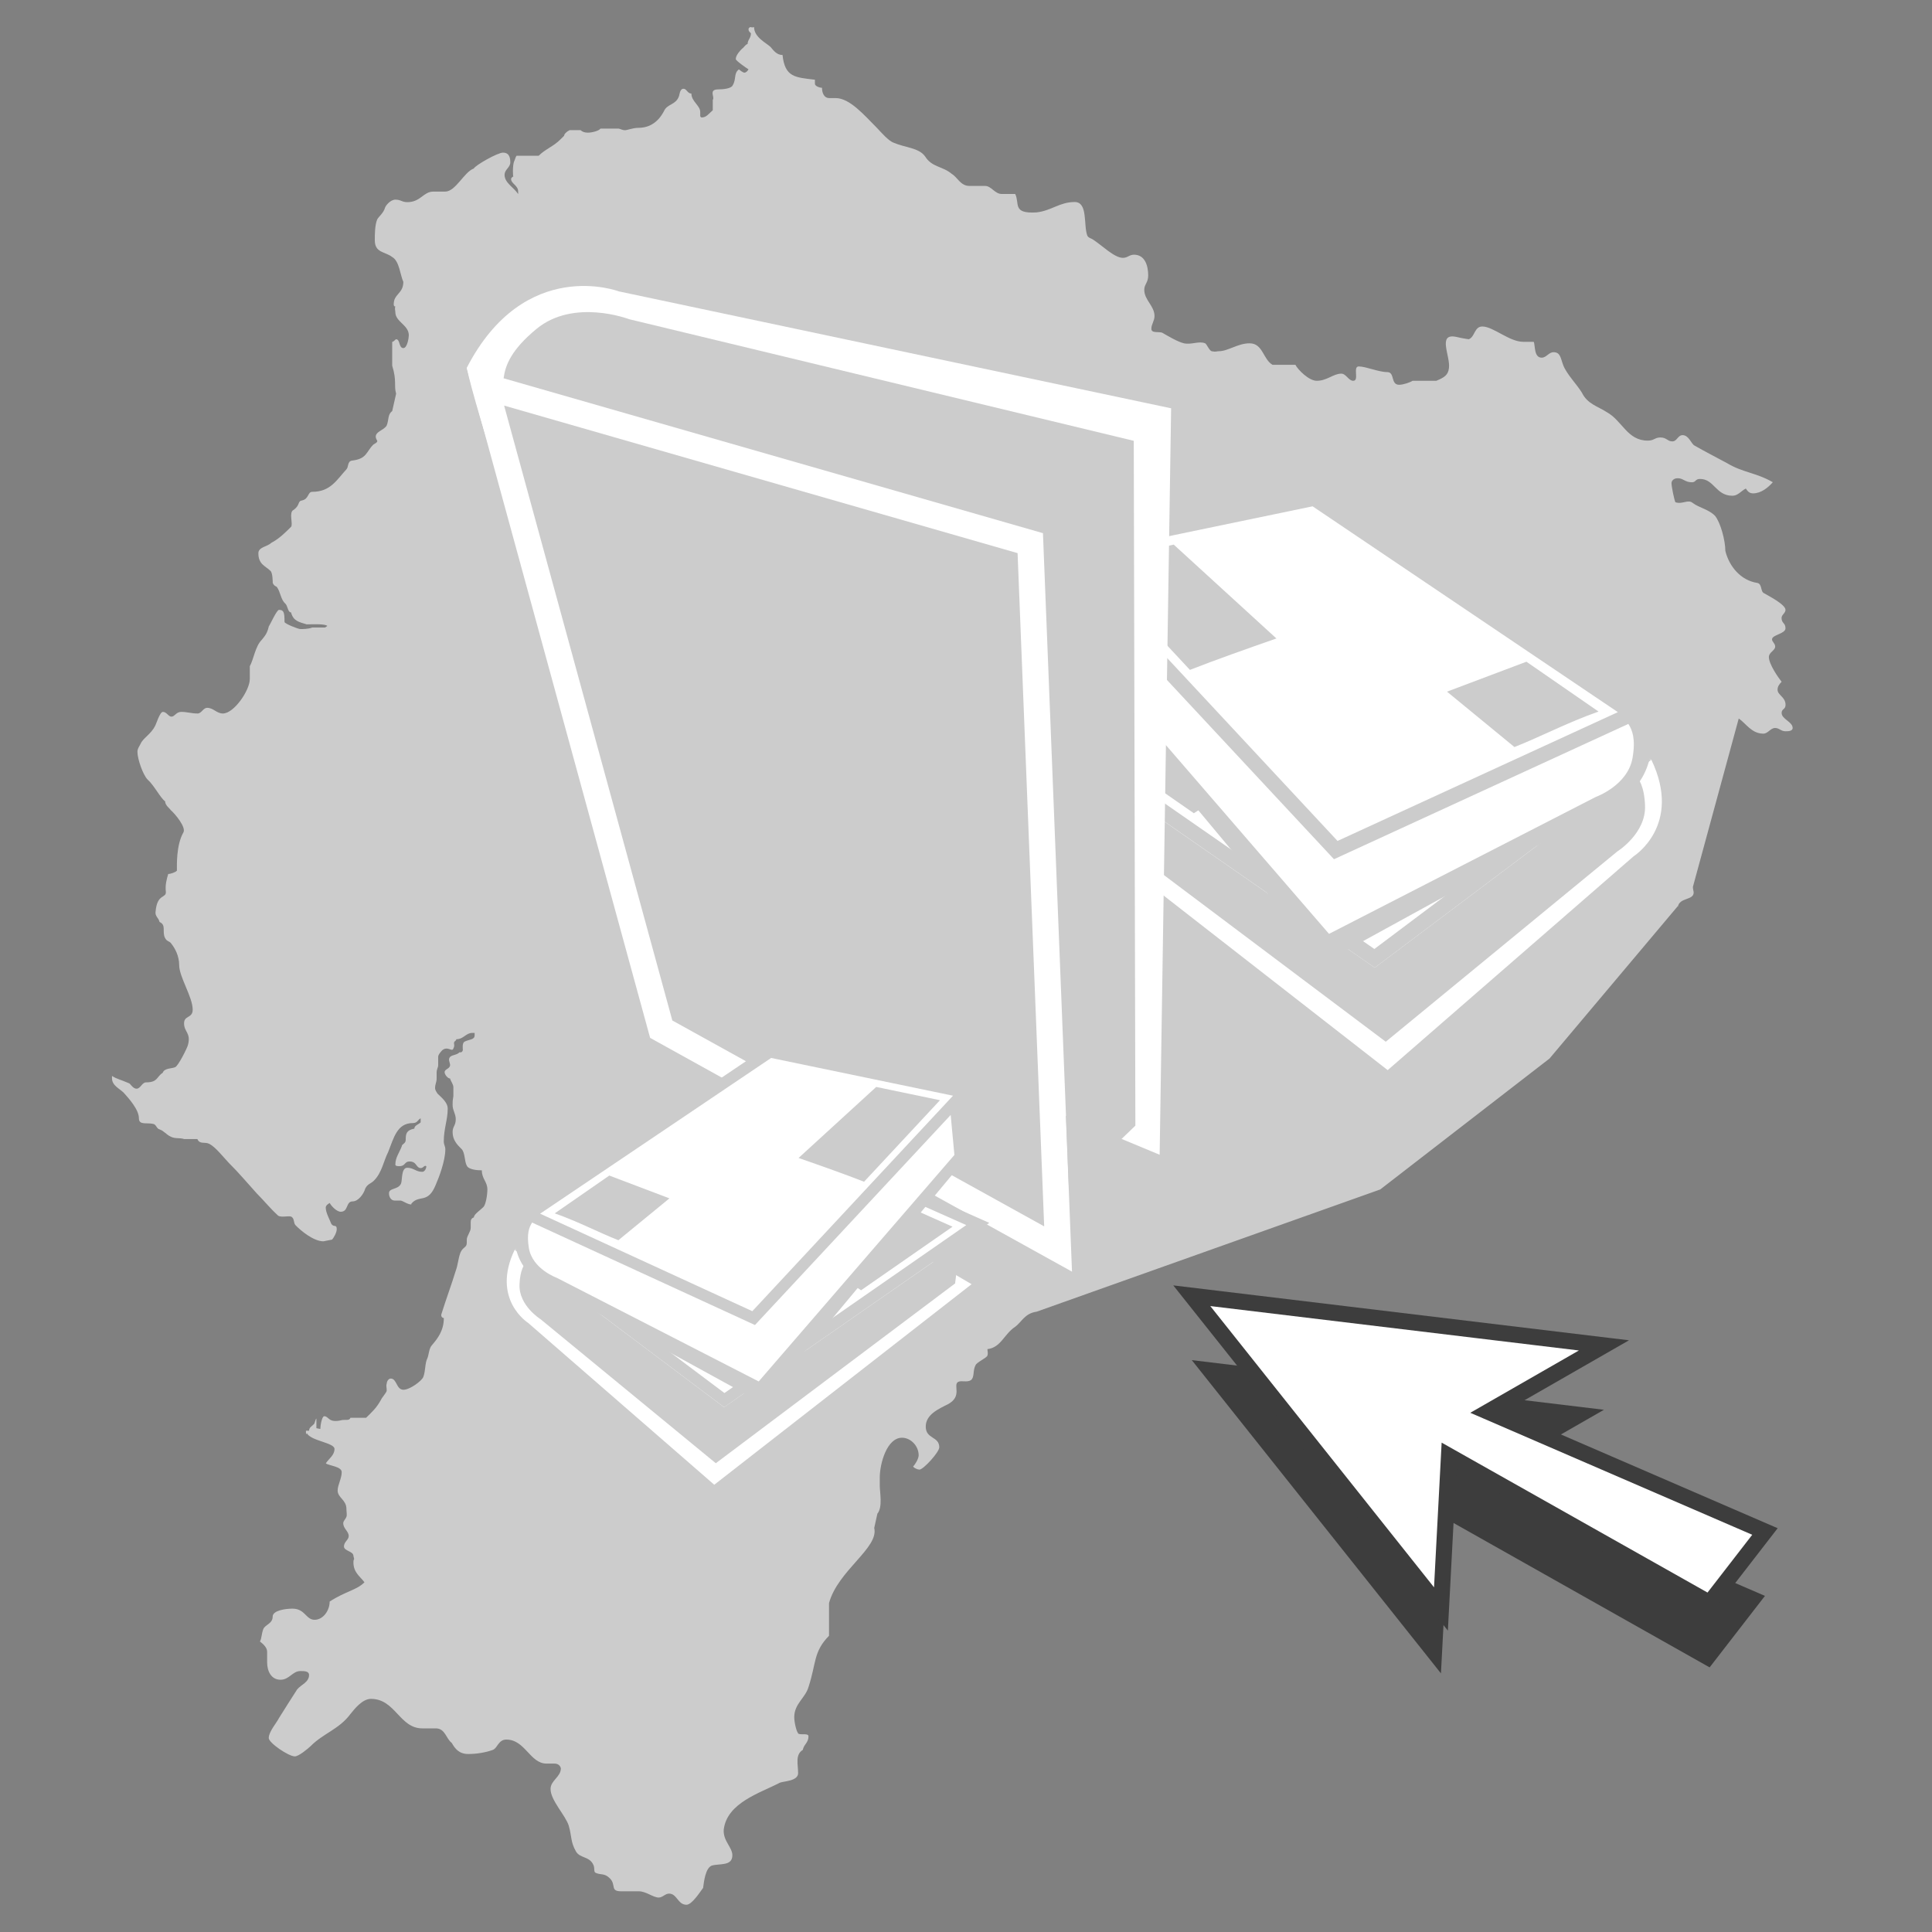 <?xml version="1.0" encoding="utf-8"?>
<!-- Generator: Adobe Illustrator 16.0.0, SVG Export Plug-In . SVG Version: 6.00 Build 0)  -->
<!DOCTYPE svg PUBLIC "-//W3C//DTD SVG 1.1//EN" "http://www.w3.org/Graphics/SVG/1.1/DTD/svg11.dtd">
<svg version="1.1" id="Capa_1" xmlns="http://www.w3.org/2000/svg" xmlns:xlink="http://www.w3.org/1999/xlink" x="0px" y="0px"
	 width="30px" height="30px" viewBox="0 0 30 30" enable-background="new 0 0 30 30" xml:space="preserve">
<rect x="0" y="0" width="30" height="30" fill="#808080" stroke="none"/>
<path fill-rule="evenodd" clip-rule="evenodd" fill="#CCCCCC" d="M4.763,22.276c0-0.012-0.012-0.012-0.012-0.024v-0.036h0.049
	c0-0.052,0.037-0.063,0.073-0.101c0.012,0,0.027-0.087,0.04-0.087v0.149l0.061,0.012c0-0.049,0.024-0.198,0.061-0.198
	c0.074,0,0.062,0.112,0.271,0.061c0.049-0.012,0.122,0.014,0.135-0.037h0.244c0.087-0.086,0.161-0.149,0.235-0.286
	c0-0.012,0.085-0.11,0.085-0.135c0-0.051-0.012-0.075,0-0.112c0-0.024,0.024-0.076,0.062-0.076c0.098,0,0.085,0.174,0.198,0.174
	c0.098,0,0.282-0.135,0.308-0.198c0.037-0.098,0.024-0.21,0.061-0.285c0.025-0.049,0.025-0.161,0.074-0.21
	c0.085-0.1,0.184-0.223,0.184-0.421c-0.025,0-0.049-0.025-0.037-0.063c0.074-0.236,0.161-0.47,0.221-0.668
	c0.037-0.099,0.037-0.187,0.074-0.285c0.037-0.088,0.098-0.076,0.098-0.149v-0.05c0-0.061,0.061-0.122,0.061-0.185V18.98
	c0-0.04,0.012-0.064,0.049-0.076c0-0.049,0.1-0.112,0.148-0.161c0.037-0.037,0.062-0.186,0.062-0.273
	c0-0.123-0.086-0.162-0.086-0.297c-0.074,0-0.209-0.012-0.234-0.074c-0.037-0.062-0.025-0.209-0.085-0.261
	c-0.062-0.061-0.135-0.136-0.135-0.259c0-0.088,0.049-0.1,0.049-0.2c0-0.085-0.049-0.136-0.049-0.222c0-0.062,0-0.062,0.012-0.137
	v-0.136c0-0.049-0.037-0.086-0.051-0.137c-0.037,0-0.085-0.062-0.085-0.098c0-0.051,0.085-0.051,0.085-0.112
	c0-0.037-0.037-0.087,0-0.125c0.039-0.037,0.1-0.025,0.149-0.074c0.025,0.012,0.049-0.012,0.049-0.039
	c0-0.012-0.013-0.098,0.024-0.123c0.073-0.039,0.159-0.026,0.159-0.1v-0.037H7.332c-0.097,0-0.134,0.098-0.245,0.098
	c-0.013,0.039-0.037,0.024-0.037,0.063c0,0.025,0.013,0.037-0.012,0.086c-0.024,0.05-0.087-0.049-0.173,0.024
	c-0.012,0.014-0.061,0.063-0.061,0.1v0.125c0,0.048-0.024,0.061-0.024,0.124v0.086c0,0.063-0.024,0.087-0.024,0.149
	c0,0.037,0.024,0.063,0.037,0.087c0.062,0.061,0.159,0.136,0.159,0.234c0,0.174-0.061,0.31-0.061,0.51
	c0,0.049,0.024,0.074,0.024,0.122c0,0.176-0.098,0.435-0.147,0.546c-0.123,0.31-0.258,0.149-0.381,0.298v0.012
	c-0.061,0-0.134-0.061-0.17-0.061H6.126c-0.049,0-0.086-0.051-0.086-0.112c0-0.088,0.138-0.051,0.186-0.149
	c0.024-0.05,0-0.248,0.098-0.248c0.098,0,0.134,0.063,0.232,0.063c0.039,0,0.064-0.051,0.064-0.088
	c-0.037-0.024-0.049,0.05-0.112,0.025c-0.05-0.025-0.05-0.098-0.147-0.098c-0.085,0-0.062,0.073-0.159,0.073
	c-0.024,0-0.063,0-0.063-0.024c0-0.112,0.063-0.186,0.1-0.285c0-0.037,0.061-0.037,0.061-0.1c0-0.098,0.012-0.149,0.134-0.174
	c0-0.049,0.062-0.062,0.098-0.097v-0.063c-0.048,0.024-0.048,0.074-0.122,0.074c-0.247,0-0.296,0.235-0.382,0.448
	c-0.074,0.148-0.098,0.322-0.22,0.444c-0.048,0.05-0.099,0.05-0.136,0.124c-0.025,0.088-0.11,0.2-0.195,0.2
	c-0.111,0-0.062,0.161-0.186,0.161c-0.062,0-0.146-0.087-0.171-0.136c-0.024,0.013-0.062,0.037-0.062,0.073
	c0,0.076,0.062,0.186,0.086,0.25c0.037,0.061,0.085,0,0.085,0.085c0,0.05-0.048,0.136-0.074,0.161l-0.134,0.026
	c-0.149,0-0.345-0.16-0.431-0.249c-0.037-0.036-0.013-0.112-0.073-0.136c-0.05-0.013-0.174,0.024-0.21-0.025
	c-0.11-0.1-0.208-0.222-0.32-0.334c-0.158-0.174-0.269-0.31-0.431-0.471c-0.085-0.088-0.208-0.249-0.305-0.298
	c-0.075-0.037-0.148,0.013-0.186-0.075H2.859c-0.076-0.024-0.137,0-0.21-0.038c-0.074-0.036-0.098-0.085-0.171-0.112
	c-0.049-0.012-0.049-0.074-0.098-0.085c-0.101-0.024-0.223,0.024-0.223-0.087c0-0.137-0.159-0.311-0.235-0.396
	c-0.061-0.063-0.183-0.112-0.183-0.225v-0.037c0.074,0.049,0.146,0.061,0.259,0.112c0.024,0,0.061,0.086,0.123,0.086
	c0.061,0,0.085-0.098,0.146-0.098c0.186,0,0.162-0.087,0.26-0.149c0.024-0.076,0.146-0.063,0.195-0.088
	c0.049-0.025,0.186-0.297,0.197-0.346c0.049-0.186-0.061-0.198-0.061-0.334c0-0.125,0.134-0.076,0.134-0.212
	c0-0.197-0.21-0.507-0.21-0.693c0-0.137-0.061-0.261-0.134-0.347c-0.025-0.024-0.062-0.024-0.086-0.075
	c-0.049-0.099,0.024-0.198-0.085-0.247c-0.012-0.063-0.074-0.088-0.061-0.162c0.024-0.285,0.17-0.199,0.159-0.31
	c-0.012-0.1,0.012-0.188,0.037-0.273c0.037,0,0.11-0.025,0.135-0.051c0-0.085-0.012-0.396,0.1-0.593
	c0.048-0.076-0.124-0.286-0.197-0.349c-0.013-0.024-0.086-0.073-0.086-0.135c-0.073-0.051-0.171-0.249-0.271-0.337
	c-0.073-0.072-0.159-0.322-0.159-0.431c0-0.051,0.025-0.076,0.049-0.125c0.037-0.088,0.16-0.149,0.223-0.274
	c0.013-0.012,0.074-0.222,0.123-0.222c0.06,0,0.085,0.074,0.134,0.074s0.074-0.074,0.149-0.074c0.098,0,0.158,0.025,0.256,0.025
	c0.062,0,0.086-0.088,0.149-0.088c0.097,0,0.146,0.088,0.244,0.088c0.173,0,0.418-0.361,0.418-0.535v-0.199
	c0.061-0.11,0.085-0.31,0.185-0.409c0.049-0.061,0.085-0.098,0.11-0.21C4.198,9.695,4.296,9.47,4.333,9.47
	c0.074,0,0.085,0.039,0.085,0.188c0,0.025,0.209,0.11,0.247,0.11c0.037,0,0.123,0,0.184-0.024h0.198L5.083,9.72
	c-0.037-0.037-0.235-0.025-0.32-0.025C4.64,9.658,4.555,9.644,4.519,9.509c-0.05,0-0.05-0.099-0.088-0.136
	C4.357,9.31,4.357,9.188,4.296,9.111C4.271,9.1,4.247,9.086,4.235,9.051c0-0.013,0-0.161-0.037-0.188
	C4.125,8.79,4.012,8.765,4.012,8.592c0-0.1,0.137-0.1,0.199-0.162c0.122-0.063,0.22-0.161,0.308-0.249
	c0.036-0.037-0.037-0.223,0.036-0.261c0.11-0.074,0.061-0.138,0.135-0.149c0.11-0.024,0.085-0.134,0.159-0.134
	c0.284,0,0.381-0.188,0.53-0.349c0.037-0.038,0.012-0.122,0.085-0.136c0.233-0.025,0.22-0.135,0.333-0.248
	C5.808,6.894,5.87,6.869,5.857,6.843C5.771,6.708,5.955,6.694,6.004,6.608C6.041,6.521,6.017,6.435,6.09,6.384l0.061-0.271
	C6.114,5.988,6.164,5.914,6.09,5.678v-0.37c0.024,0,0.049-0.04,0.061-0.04c0.064,0,0.04,0.137,0.112,0.137
	c0.062,0,0.085-0.162,0.085-0.199c0-0.16-0.209-0.209-0.209-0.358c0-0.027-0.013-0.052,0-0.089c-0.025,0-0.025-0.024-0.025-0.037
	c0-0.16,0.149-0.16,0.149-0.346c-0.048-0.1-0.061-0.324-0.173-0.385c-0.111-0.087-0.27-0.061-0.27-0.261
	c0-0.085,0-0.234,0.037-0.322C5.882,3.36,5.955,3.311,5.979,3.224C5.992,3.187,6.065,3.1,6.139,3.1c0.087,0,0.1,0.039,0.186,0.039
	c0.208,0,0.247-0.164,0.405-0.164h0.184c0.161,0,0.296-0.309,0.443-0.358C7.38,2.567,7.725,2.37,7.811,2.37
	c0.076,0,0.113,0.048,0.113,0.149c0,0.085-0.089,0.11-0.089,0.197c0,0.125,0.149,0.198,0.211,0.298V2.975
	c0-0.098-0.11-0.122-0.11-0.197c0-0.013,0.024-0.037,0.037-0.037c-0.013,0-0.013-0.186,0.011-0.237
	C7.997,2.479,8.008,2.43,8.021,2.418h0.344C8.463,2.319,8.598,2.27,8.697,2.17l0.062-0.061c0-0.025,0.036-0.064,0.086-0.088h0.17
	C9.04,2.045,9.077,2.06,9.128,2.06c0.061,0,0.172-0.027,0.196-0.063h0.283c0.012,0,0.06,0.025,0.097,0.025
	c0.037,0,0.123-0.037,0.208-0.037c0.185,0,0.319-0.1,0.405-0.273c0.052-0.098,0.174-0.085,0.223-0.21
	c0.013-0.024,0.013-0.124,0.074-0.124c0.049,0,0.061,0.075,0.122,0.075c0,0.122,0.137,0.186,0.137,0.285v0.061
	c0,0.013,0.012,0.025,0.024,0.025c0.073,0,0.11-0.061,0.171-0.112V1.549c0.037-0.036-0.073-0.161,0.086-0.161
	c0.075,0,0.198-0.012,0.222-0.061c0.062-0.101,0.013-0.186,0.098-0.25c0.013,0.012,0.062,0.051,0.086,0.051
	c0.024,0,0.049-0.026,0.063-0.051c-0.039-0.024-0.198-0.135-0.198-0.16c0-0.062,0.073-0.137,0.098-0.161
	c0.024-0.013,0.049-0.062,0.086-0.074c0-0.064,0.051-0.088,0.051-0.162c0-0.012-0.037-0.026-0.037-0.063
	c0-0.025,0.012-0.025,0.025-0.037c0.012,0,0.037,0.012,0.061,0c0,0.161,0.196,0.25,0.257,0.31c0.049,0.061,0.1,0.124,0.185,0.124
	c0.037,0.347,0.196,0.347,0.503,0.384v0.063c0,0.037,0.073,0.062,0.11,0.062c0,0.087,0.037,0.16,0.11,0.16h0.101
	c0.22,0,0.441,0.262,0.638,0.459c0.073,0.076,0.185,0.21,0.271,0.237c0.172,0.074,0.382,0.074,0.48,0.209
	c0.109,0.174,0.271,0.149,0.417,0.274c0.085,0.049,0.134,0.185,0.271,0.185h0.244c0.098,0,0.15,0.125,0.259,0.125h0.209
	c0.073,0.149-0.049,0.31,0.332,0.286c0.234-0.027,0.357-0.161,0.592-0.161c0.208,0,0.134,0.358,0.195,0.52
	c0.013,0.037,0.074,0.049,0.086,0.061c0.137,0.087,0.333,0.286,0.467,0.286c0.073,0,0.1-0.049,0.173-0.049
	c0.171,0,0.22,0.174,0.22,0.322c0,0.113-0.061,0.137-0.061,0.223c0,0.161,0.159,0.248,0.159,0.409c0,0.074-0.049,0.125-0.049,0.197
	c0,0.076,0.125,0.037,0.173,0.063c0.086,0.049,0.233,0.138,0.333,0.162c0.122,0.025,0.232-0.04,0.33,0
	c0.024,0.013,0.062,0.11,0.1,0.123c0.073,0.014,0.073,0,0.109,0c0.147,0,0.296-0.123,0.48-0.123c0.208,0,0.208,0.247,0.356,0.334
	h0.356c0.037,0.074,0.208,0.248,0.331,0.248c0.16,0,0.258-0.111,0.381-0.111c0.076,0,0.112,0.111,0.186,0.111
	c0.098,0-0.012-0.223,0.086-0.223c0.109,0,0.308,0.088,0.442,0.088c0.122,0,0.048,0.197,0.185,0.197
	c0.062,0,0.171-0.037,0.208-0.062h0.369c0.122-0.051,0.184-0.087,0.196-0.199c0.024-0.186-0.184-0.544,0.112-0.483
	c0.098,0.024,0.196,0.037,0.196,0.037c0.097-0.037,0.085-0.198,0.21-0.198c0.171,0,0.417,0.238,0.638,0.238h0.16
	c0.026,0.049,0,0.246,0.124,0.246c0.073,0,0.11-0.085,0.184-0.085c0.11,0,0.11,0.098,0.149,0.197c0.048,0.137,0.22,0.31,0.293,0.434
	c0.085,0.174,0.247,0.21,0.382,0.298c0.246,0.135,0.319,0.444,0.64,0.444c0.098,0,0.109-0.049,0.195-0.049
	c0.098,0,0.11,0.061,0.186,0.061c0.073,0,0.085-0.097,0.159-0.097c0.098,0,0.135,0.136,0.184,0.161
	c0.173,0.099,0.32,0.173,0.505,0.273c0.245,0.148,0.455,0.148,0.712,0.297c-0.074,0.085-0.184,0.173-0.306,0.173
	c-0.063,0-0.088-0.039-0.113-0.075c-0.073,0.037-0.122,0.112-0.208,0.112c-0.258,0-0.283-0.261-0.503-0.261
	c-0.076,0-0.063,0.052-0.125,0.052c-0.11,0-0.134-0.063-0.221-0.063c-0.072,0-0.097,0.049-0.097,0.075
	c0,0.062,0.048,0.283,0.061,0.298c0.11,0.037,0.196-0.051,0.27,0.012c0.099,0.074,0.246,0.098,0.344,0.198
	c0.085,0.101,0.161,0.383,0.161,0.545c0.061,0.249,0.245,0.458,0.492,0.497c0.085,0.012,0.049,0.137,0.11,0.161
	c0.061,0.037,0.332,0.173,0.332,0.258c0,0.051-0.061,0.075-0.061,0.125c0,0.087,0.061,0.075,0.061,0.161
	c0,0.087-0.209,0.1-0.209,0.172c0,0.039,0.049,0.063,0.049,0.112c0,0.061-0.098,0.088-0.098,0.162c0,0.112,0.147,0.321,0.198,0.385
	c-0.037,0.037-0.063,0.073-0.063,0.122c0,0.087,0.124,0.112,0.124,0.236c0,0.073-0.061,0.061-0.061,0.125
	c0,0.098,0.171,0.137,0.171,0.234c0,0.051-0.074,0.051-0.11,0.051c-0.073,0-0.098-0.051-0.161-0.051
	c-0.074,0-0.111,0.088-0.184,0.088c-0.184,0-0.271-0.161-0.382-0.235l-0.712,2.615c0,0.037,0.012,0.064,0.012,0.088
	c0,0.122-0.221,0.073-0.246,0.222V14.07l-1.992,2.367l-2.629,2.033l-5.336,1.898c-0.184,0.025-0.233,0.162-0.332,0.234
	c-0.172,0.112-0.221,0.323-0.431,0.347c0,0.039,0.012,0.063,0,0.1c-0.012,0.037-0.16,0.1-0.184,0.148
	c-0.048,0.088-0.012,0.186-0.073,0.234c-0.061,0.039-0.148,0-0.198,0.027c-0.086,0.049,0.073,0.222-0.159,0.347
	c-0.148,0.074-0.344,0.161-0.344,0.347c0,0.197,0.21,0.148,0.21,0.322c0,0.075-0.247,0.346-0.308,0.346
	c-0.025,0-0.086-0.023-0.098-0.049c0.037-0.037,0.086-0.124,0.086-0.173c0-0.148-0.125-0.273-0.259-0.273
	c-0.233,0-0.345,0.398-0.345,0.62v0.125c0,0.1,0.048,0.334-0.037,0.434l-0.049,0.222c0.074,0.311-0.564,0.659-0.702,1.167V25.4
	c-0.245,0.249-0.196,0.422-0.318,0.794c-0.049,0.173-0.222,0.26-0.222,0.471c0,0.075,0.036,0.248,0.073,0.26
	c0.061,0.013,0.148-0.012,0.148,0.037c0,0.1-0.073,0.125-0.088,0.21c-0.122,0.075-0.073,0.224-0.073,0.361
	c0,0.124-0.22,0.124-0.282,0.148c-0.308,0.161-0.823,0.311-0.873,0.73c-0.012,0.175,0.134,0.273,0.134,0.397
	c0,0.173-0.197,0.125-0.32,0.161c-0.097,0.037-0.122,0.249-0.134,0.346c-0.049,0.064-0.173,0.262-0.259,0.262
	c-0.134,0-0.147-0.173-0.269-0.173c-0.063,0-0.1,0.061-0.162,0.061c-0.085,0-0.196-0.097-0.308-0.097H9.644
	c-0.173,0-0.074-0.101-0.173-0.2c-0.086-0.086-0.135-0.049-0.22-0.086c-0.037-0.012-0.012-0.075-0.037-0.124
	c-0.061-0.137-0.21-0.1-0.271-0.21c-0.085-0.149-0.062-0.224-0.111-0.397c-0.049-0.161-0.283-0.395-0.283-0.571
	c0-0.135,0.16-0.186,0.16-0.322c-0.012-0.049-0.05-0.073-0.099-0.073H8.487c-0.258,0-0.332-0.373-0.625-0.373
	c-0.125,0-0.137,0.136-0.211,0.161c-0.109,0.039-0.244,0.063-0.38,0.063c-0.147,0-0.208-0.088-0.257-0.173
	c-0.087-0.063-0.1-0.225-0.247-0.225h-0.21c-0.354,0-0.417-0.458-0.797-0.458c-0.136,0-0.259,0.162-0.32,0.237
	c-0.174,0.234-0.418,0.297-0.616,0.496c-0.037,0.036-0.184,0.16-0.246,0.16c-0.097,0-0.405-0.21-0.405-0.285
	c0-0.098,0.122-0.235,0.159-0.31c0.11-0.173,0.186-0.298,0.283-0.446c0.061-0.073,0.184-0.11,0.184-0.223
	c0-0.061-0.074-0.061-0.135-0.061c-0.122,0-0.171,0.135-0.308,0.135c-0.146,0-0.208-0.135-0.208-0.271v-0.162
	c0-0.063-0.049-0.112-0.112-0.162c0.026-0.038,0.026-0.124,0.051-0.187c0.024-0.074,0.147-0.085,0.147-0.198
	c0-0.099,0.208-0.124,0.308-0.124c0.196,0,0.208,0.173,0.342,0.173c0.137,0,0.235-0.147,0.235-0.283
	c0.247-0.161,0.418-0.176,0.54-0.299c-0.061-0.087-0.171-0.148-0.171-0.309c0-0.076,0.024-0.012,0-0.101
	c0-0.074-0.147-0.074-0.147-0.147s0.074-0.101,0.074-0.162c0-0.074-0.085-0.113-0.085-0.199c0-0.036,0.037-0.063,0.049-0.099
	c0.012-0.024,0-0.086,0-0.125c0-0.137-0.136-0.173-0.136-0.283c0-0.087,0.063-0.187,0.063-0.286c0-0.088-0.198-0.1-0.247-0.136
	c0.049-0.076,0.135-0.125,0.135-0.224c0-0.098-0.369-0.123-0.431-0.247V22.276z"/>
<g>
	<path fill="#FFFFFF" d="M16.269,12.504l5.279,4.113l3.818-3.32c0,0,0.765-0.48,0.276-1.5c-0.711-0.337-5.159-1.762-5.159-1.762
		L16.269,12.504z"/>
	<polygon fill="#CCCCCC" points="15.906,11.245 21.347,15.026 25.642,11.797 19.857,9.49 	"/>
	<polygon fill="#FFFFFF" points="19.861,9.742 16.379,11.29 21.341,14.736 25.17,11.86 	"/>
	<path fill="#CCCCCC" d="M16.51,11.667l4.837,3.359l4.021-3.022c0.084,0.082,0.164,0.208,0.176,0.502
		c0.019,0.435-0.43,0.715-0.43,0.715l-3.596,2.955l-4.909-3.688L16.51,11.667z"/>
	<path fill="#CCCCCC" d="M17.88,10.782l1.867,1.084c-0.435,0.267-0.857,0.528-1.209,0.762l-1.877-1.304L17.88,10.782z"/>
	<path fill="#CCCCCC" d="M23.617,11.396l1.258,0.52c-0.432,0.267-0.806,0.581-1.159,0.816l-1.206-0.618L23.617,11.396z"/>
</g>
<g>
	<path fill="#CCCCCC" d="M16.287,9.8l4.286,5.139l4.436-2.434c0,0,0.848-0.307,0.588-1.408c-0.625-0.48-4.669-2.816-4.669-2.816
		L16.287,9.8z"/>
	<polygon fill="#CCCCCC" points="16.198,8.493 20.713,13.342 25.596,11.097 20.431,7.615 	"/>
	<polygon fill="#FFFFFF" points="20.382,7.862 16.651,8.637 20.769,13.058 25.122,11.058 	"/>
	<path fill="#FFFFFF" d="M16.699,9.033l4.015,4.309l4.571-2.101c0.064,0.098,0.115,0.238,0.065,0.527
		c-0.073,0.429-0.571,0.607-0.571,0.607l-4.142,2.126l-4.015-4.646L16.699,9.033z"/>
	<path fill="#CCCCCC" d="M18.226,8.457l1.594,1.457c-0.481,0.168-0.95,0.334-1.343,0.488l-1.558-1.673L18.226,8.457z"/>
	<path fill="#CCCCCC" d="M23.702,10.275l1.12,0.774c-0.479,0.168-0.911,0.396-1.306,0.551l-1.047-0.86L23.702,10.275z"/>
</g>
<g>
	<path fill="#FFFFFF" d="M18.007,17.931L18.185,6.34L9.611,4.525c0,0-1.462-0.556-2.363,1.186c0.278,1.334,2.949,8.971,2.949,8.971
		L18.007,17.931z"/>
	<polygon fill="#FFFFFF" points="16.646,19.746 16.195,8.279 7.248,5.711 10.095,16.116 	"/>
	<polygon fill="#CCCCCC" points="10.44,15.846 16.214,19.043 15.801,8.589 7.828,6.298 	"/>
	<path fill="#CCCCCC" d="M16.598,18.472L16.195,8.279L7.82,5.874c0.026-0.201,0.117-0.442,0.511-0.767
		c0.581-0.479,1.436-0.151,1.436-0.151l7.838,1.889l0.025,10.634L16.598,18.472z"/>
</g>
<g>
	<path fill="#FFFFFF" d="M15.087,19.941l-3.996,3.114l-2.89-2.513c0,0-0.579-0.364-0.209-1.136c0.539-0.255,3.906-1.333,3.906-1.333
		L15.087,19.941z"/>
	<polygon fill="#CCCCCC" points="15.362,18.989 11.244,21.851 7.992,19.406 12.372,17.66 	"/>
	<polygon fill="#FFFFFF" points="12.369,17.851 15.004,19.023 11.249,21.631 8.35,19.454 	"/>
	<path fill="#CCCCCC" d="M14.905,19.308l-3.662,2.543L8.2,19.563c-0.063,0.063-0.124,0.158-0.133,0.38
		c-0.015,0.329,0.326,0.541,0.326,0.541l2.722,2.237l3.716-2.792L14.905,19.308z"/>
	<path fill="#CCCCCC" d="M13.868,18.637l-1.413,0.821c0.33,0.202,0.649,0.399,0.916,0.577l1.42-0.987L13.868,18.637z"/>
	<path fill="#CCCCCC" d="M9.525,19.102l-0.953,0.394c0.328,0.202,0.61,0.44,0.878,0.618l0.913-0.467L9.525,19.102z"/>
</g>
<g>
	<path fill="#CCCCCC" d="M15.074,17.895l-3.244,3.89l-3.357-1.842c0,0-0.643-0.233-0.445-1.066c0.472-0.363,3.534-2.132,3.534-2.132
		L15.074,17.895z"/>
	<polygon fill="#CCCCCC" points="15.141,16.905 11.724,20.576 8.028,18.876 11.937,16.24 	"/>
	<polygon fill="#FFFFFF" points="11.974,16.428 14.798,17.014 11.682,20.36 8.387,18.846 	"/>
	<path fill="#FFFFFF" d="M14.762,17.313l-3.039,3.262l-3.46-1.591c-0.049,0.074-0.087,0.18-0.05,0.399
		c0.056,0.324,0.433,0.459,0.433,0.459l3.135,1.609l3.039-3.517L14.762,17.313z"/>
	<path fill="#CCCCCC" d="M13.606,16.878L12.4,17.981c0.365,0.127,0.719,0.252,1.017,0.369l1.179-1.266L13.606,16.878z"/>
	<path fill="#CCCCCC" d="M9.461,18.254l-0.847,0.587c0.363,0.127,0.689,0.3,0.988,0.417l0.793-0.65L9.461,18.254z"/>
</g>
<polygon fill="#3D3D3D" points="18.506,21.12 22.375,25.984 22.5,23.609 26.547,25.891 27.406,24.781 23.109,22.922 24.906,21.891 
	"/>
<polygon fill="#FFFFFF" stroke="#3D3D3D" stroke-width="0.25" stroke-miterlimit="10" points="18.506,20.12 22.375,24.984 
	22.5,22.609 26.547,24.891 27.406,23.781 23.109,21.922 24.906,20.891 "/>
</svg>
